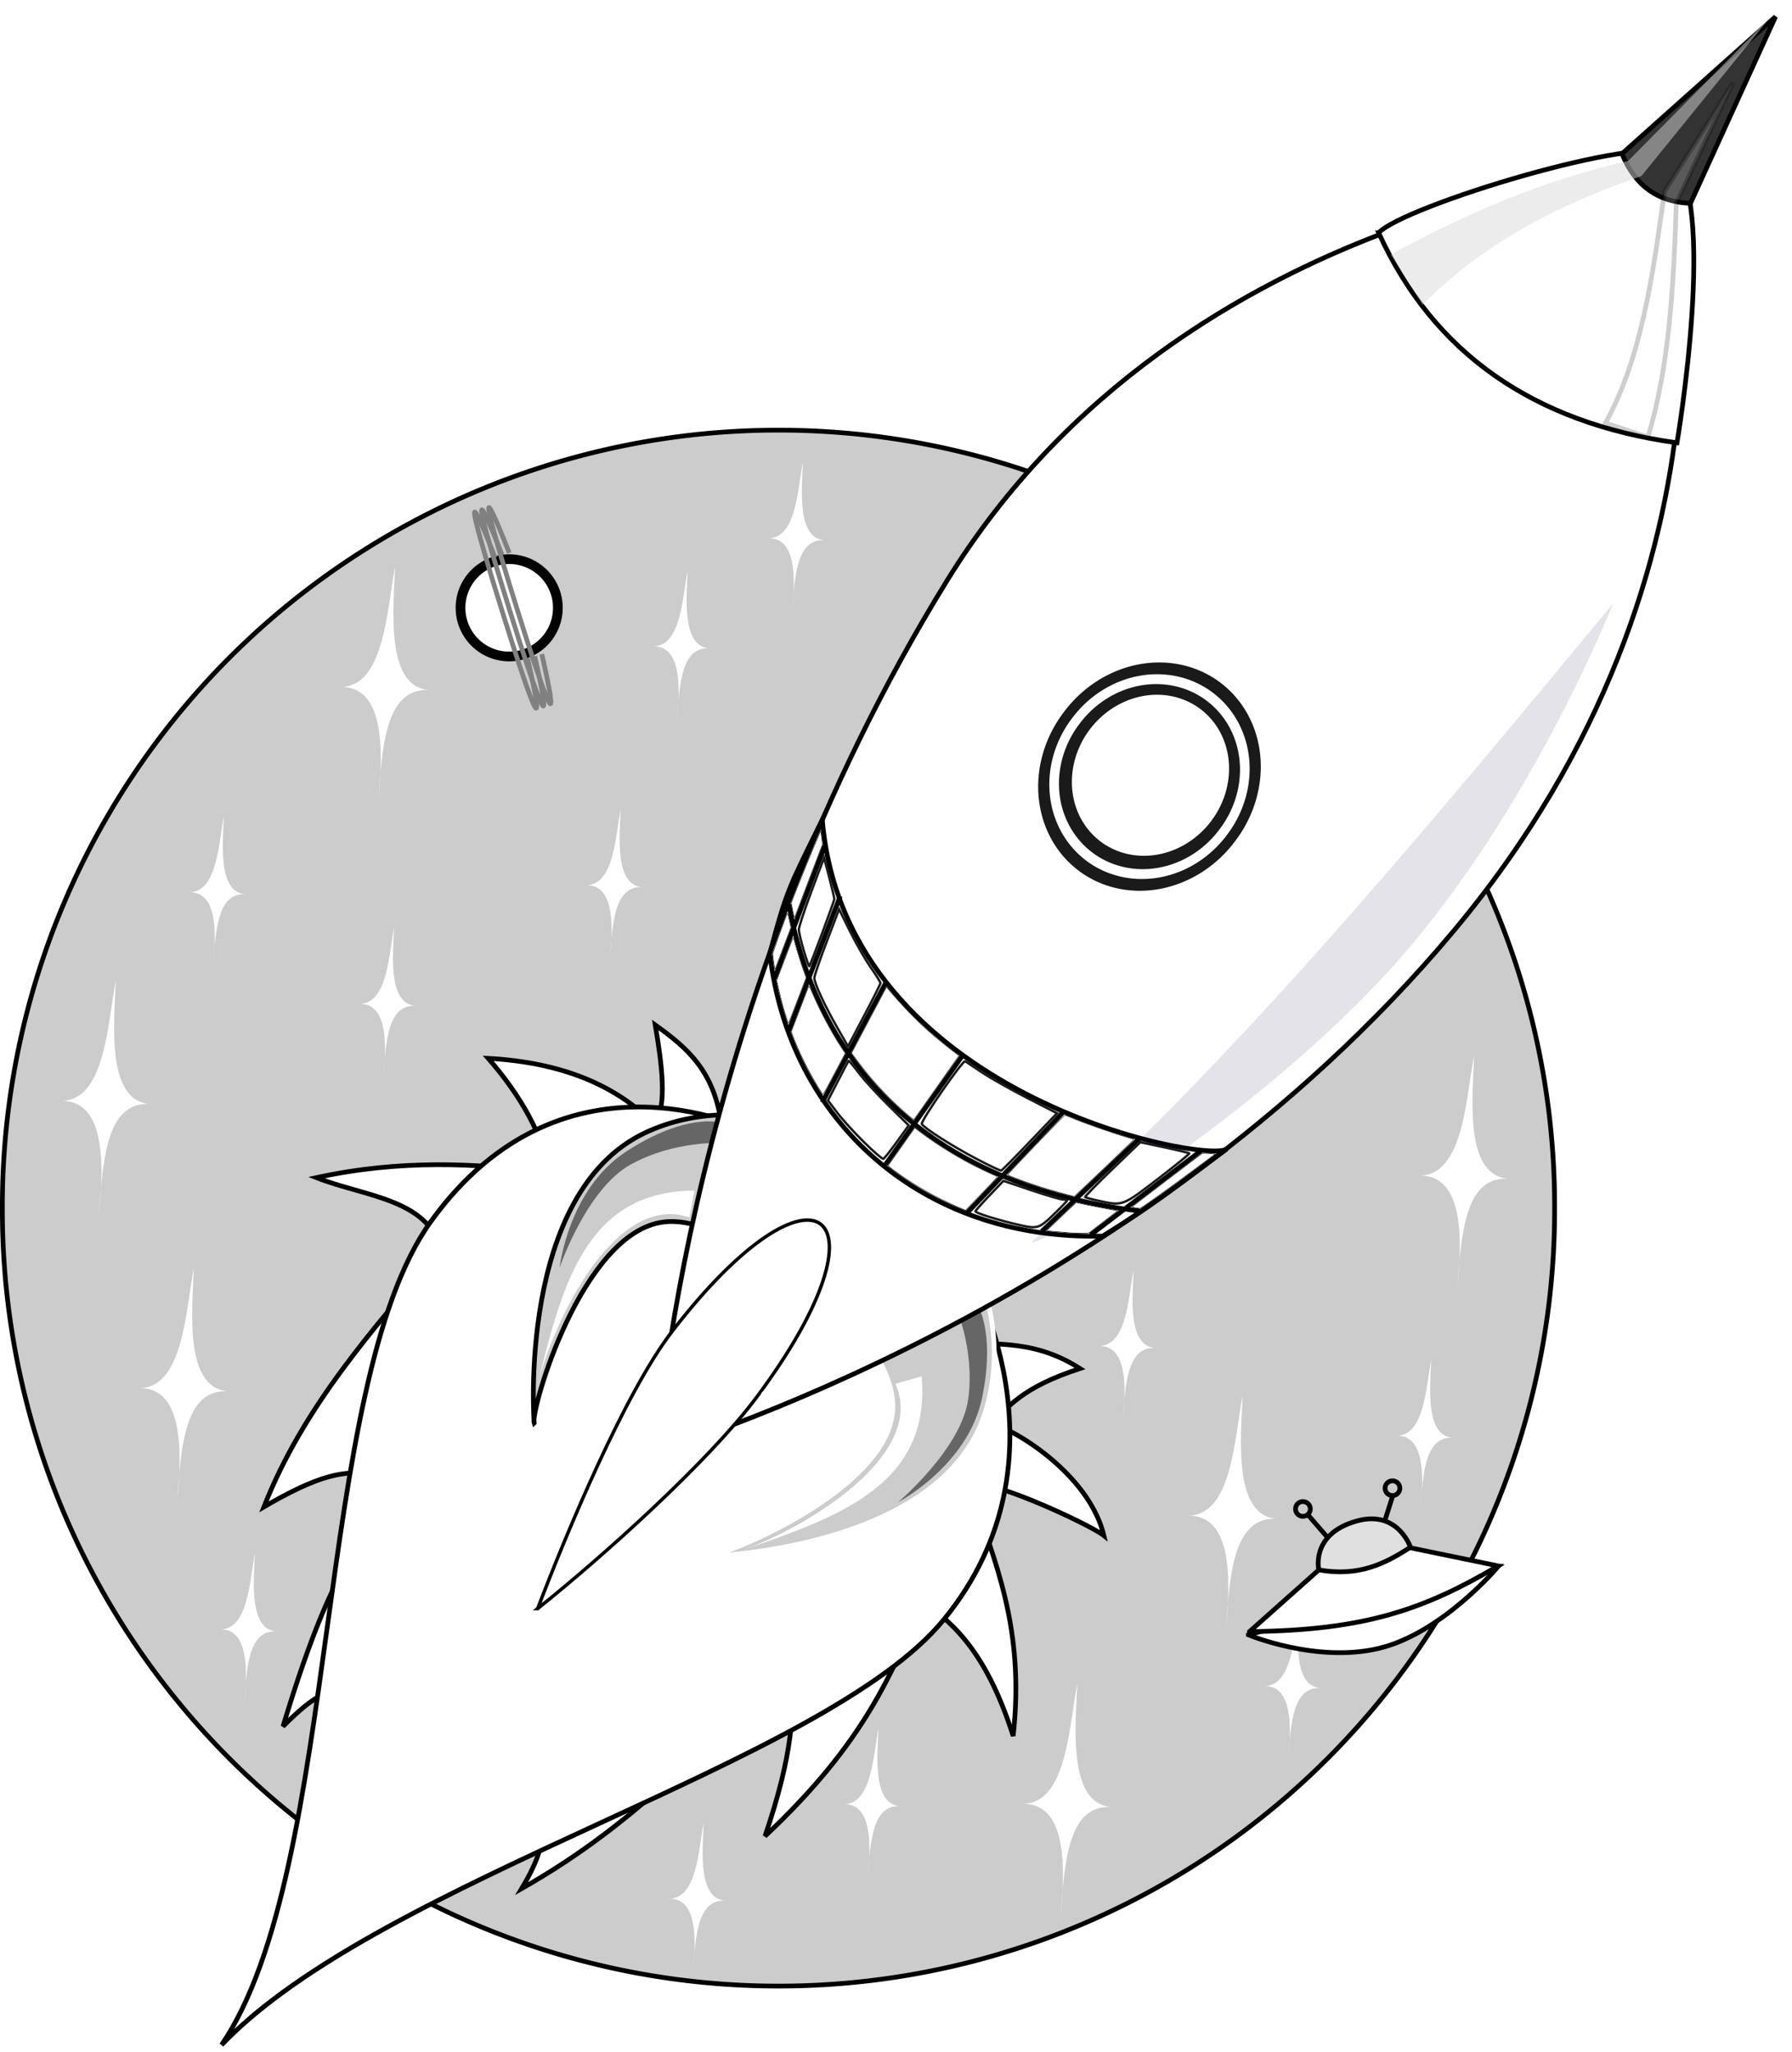 <?xml version="1.0" encoding="UTF-8" standalone="no"?>
<!-- Created with Inkscape (http://www.inkscape.org/) -->

<svg
   xmlns:dc="http://purl.org/dc/elements/1.1/"
   xmlns:cc="http://creativecommons.org/ns#"
   xmlns:rdf="http://www.w3.org/1999/02/22-rdf-syntax-ns#"
   xmlns:svg="http://www.w3.org/2000/svg"
   xmlns="http://www.w3.org/2000/svg"
   xmlns:xlink="http://www.w3.org/1999/xlink"
   xmlns:sodipodi="http://sodipodi.sourceforge.net/DTD/sodipodi-0.dtd"
   xmlns:inkscape="http://www.inkscape.org/namespaces/inkscape"
   width="379.32"
   height="434.43"
   id="svg2"
   version="1.1"
   inkscape:version="0.48.1 "
   sodipodi:docname="cartoon_rocket_black_white_line_art_coloring_book_colouring.svg"
   inkscape:export-filename="/media/disk-1/home/user/Documents/Projects/Krita.org/krocket.png"
   inkscape:export-xdpi="28.469999"
   inkscape:export-ydpi="28.469999">
  <defs
     id="defs4">
    <linearGradient
       id="linearGradient3713">
      <stop
         style="stop-color:#939393;stop-opacity:1;"
         offset="0"
         id="stop3715" />
      <stop
         id="stop3729"
         offset="0.062"
         style="stop-color:#393939;stop-opacity:1;" />
      <stop
         id="stop3725"
         offset="0.125"
         style="stop-color:#3a3a3a;stop-opacity:1;" />
      <stop
         id="stop3723"
         offset="0.25"
         style="stop-color:#424242;stop-opacity:1;" />
      <stop
         id="stop3721"
         offset="0.397"
         style="stop-color:#343434;stop-opacity:1;" />
      <stop
         style="stop-color:#9b9b9b;stop-opacity:1;"
         offset="0.723"
         id="stop3727" />
      <stop
         style="stop-color:#424242;stop-opacity:1;"
         offset="1"
         id="stop3717" />
    </linearGradient>
    <inkscape:perspective
       sodipodi:type="inkscape:persp3d"
       inkscape:vp_x="0 : 526.18109 : 1"
       inkscape:vp_y="0 : 1000 : 0"
       inkscape:vp_z="744.09448 : 526.18109 : 1"
       inkscape:persp3d-origin="372.04724 : 350.78739 : 1"
       id="perspective10" />
    <filter
       id="filter4131"
       inkscape:menu-tooltip="Draws a black outline around"
       inkscape:menu="ABCs"
       inkscape:label="Black outline"
       color-interpolation-filters="sRGB">
      <feGaussianBlur
         id="feGaussianBlur4133"
         stdDeviation="2"
         in="SourceAlpha"
         result="result0" />
      <feComposite
         id="feComposite4135"
         in2="result0"
         result="result3"
         operator="arithmetic"
         in="SourceGraphic"
         k2="1"
         k3="10"
         k1="0"
         k4="0" />
      <feComposite
         id="feComposite4137"
         in2="result3"
         operator="in"
         in="result3"
         result="result4" />
    </filter>
    <inkscape:perspective
       sodipodi:type="inkscape:persp3d"
       inkscape:vp_x="0 : 526.18109 : 1"
       inkscape:vp_y="0 : 1000 : 0"
       inkscape:vp_z="744.09448 : 526.18109 : 1"
       inkscape:persp3d-origin="372.04724 : 350.78739 : 1"
       id="perspective2910" />
    <linearGradient
       gradientUnits="userSpaceOnUse"
       y2="162.974"
       x2="217.996"
       y1="343.012"
       x1="217.996"
       id="linearGradient2818"
       xlink:href="#linearGradient3314"
       inkscape:collect="always" />
    <linearGradient
       gradientUnits="userSpaceOnUse"
       y2="416.738"
       x2="239"
       y1="-1.331"
       x1="239"
       id="linearGradient2816"
       xlink:href="#linearGradient3292"
       inkscape:collect="always" />
    <linearGradient
       y2="420.031"
       x2="292.75"
       y1="7.1270186e-08"
       x1="292.75"
       gradientTransform="translate(-612.736,-68.331)"
       gradientUnits="userSpaceOnUse"
       id="linearGradient2814"
       xlink:href="#linearGradient3292"
       inkscape:collect="always" />
    <linearGradient
       y2="420.031"
       x2="292.75"
       y1="-2.8303274e-14"
       x1="292.75"
       gradientTransform="translate(-612.736,-68.331)"
       gradientUnits="userSpaceOnUse"
       id="linearGradient2812"
       xlink:href="#linearGradient3292"
       inkscape:collect="always" />
    <linearGradient
       gradientUnits="userSpaceOnUse"
       y2="534.858"
       x2="143.181"
       y1="654.738"
       x1="143.181"
       id="linearGradient2806"
       xlink:href="#linearGradient3353"
       inkscape:collect="always" />
    <linearGradient
       gradientTransform="translate(29.179,2.7308505e-6)"
       y2="535.286"
       x2="77.234"
       y1="653.558"
       x1="77.234"
       gradientUnits="userSpaceOnUse"
       id="linearGradient2782"
       xlink:href="#linearGradient3367"
       inkscape:collect="always" />
    <inkscape:perspective
       sodipodi:type="inkscape:persp3d"
       inkscape:vp_x="0 : 328.194 : 1"
       inkscape:vp_y="0 : 1000 : 0"
       inkscape:vp_z="839.47198 : 328.194 : 1"
       inkscape:persp3d-origin="419.73599 : 218.796 : 1"
       id="perspective34" />
    <linearGradient
       gradientUnits="userSpaceOnUse"
       y2="534.974"
       x2="232.977"
       y1="656.388"
       x1="232.977"
       id="linearGradient3359"
       xlink:href="#linearGradient3353"
       inkscape:collect="always" />
    <inkscape:perspective
       sodipodi:type="inkscape:persp3d"
       inkscape:vp_x="0 : 526.18109 : 1"
       inkscape:vp_y="0 : 1000 : 0"
       inkscape:vp_z="744.09448 : 526.18109 : 1"
       inkscape:persp3d-origin="372.04724 : 350.78739 : 1"
       id="perspective2469" />
    <inkscape:perspective
       id="perspective32"
       inkscape:persp3d-origin="292.73651 : 218.796 : 1"
       inkscape:vp_z="585.47302 : 328.194 : 1"
       inkscape:vp_y="0 : 1000 : 0"
       inkscape:vp_x="0 : 328.194 : 1"
       sodipodi:type="inkscape:persp3d" />
    <linearGradient
       id="linearGradient3292">
      <stop
         id="stop3294"
         offset="0"
         style="stop-color:#8f9495;stop-opacity:1" />
      <stop
         id="stop3296"
         offset="1"
         style="stop-color:#222b2d;stop-opacity:1" />
    </linearGradient>
    <linearGradient
       id="linearGradient3314">
      <stop
         id="stop3316"
         offset="0"
         style="stop-color:#ff11d0;stop-opacity:1;" />
      <stop
         id="stop3318"
         offset="1"
         style="stop-color:#ff4ddd;stop-opacity:1;" />
    </linearGradient>
    <linearGradient
       id="linearGradient3353">
      <stop
         id="stop3355"
         offset="0"
         style="stop-color:#20292b;stop-opacity:1" />
      <stop
         style="stop-color:#20292b;stop-opacity:1"
         offset="0.5"
         id="stop3363" />
      <stop
         style="stop-color:#31393b;stop-opacity:1"
         offset="0.51"
         id="stop3361" />
      <stop
         id="stop3357"
         offset="1"
         style="stop-color:#787d7f;stop-opacity:1" />
    </linearGradient>
    <linearGradient
       id="linearGradient3367">
      <stop
         style="stop-color:#ff00d0;stop-opacity:1"
         offset="0"
         id="stop3369" />
      <stop
         id="stop3371"
         offset="0.5"
         style="stop-color:#ff00d0;stop-opacity:1" />
      <stop
         id="stop3373"
         offset="0.51"
         style="stop-color:#ff00d0;stop-opacity:1" />
      <stop
         style="stop-color:#ff6ae2;stop-opacity:1"
         offset="1"
         id="stop3375" />
    </linearGradient>
    <linearGradient
       inkscape:collect="always"
       xlink:href="#linearGradient3367"
       id="linearGradient2607"
       gradientUnits="userSpaceOnUse"
       x1="68.39"
       y1="653.49"
       x2="68.39"
       y2="535.186"
       gradientTransform="translate(895.487,4.258)" />
    <linearGradient
       inkscape:collect="always"
       xlink:href="#linearGradient3314"
       id="linearGradient2613"
       gradientUnits="userSpaceOnUse"
       x1="317.724"
       y1="353.604"
       x2="317.724"
       y2="125.048"
       gradientTransform="translate(895.487,4.258)" />
    <linearGradient
       inkscape:collect="always"
       xlink:href="#linearGradient3353"
       id="linearGradient2674"
       x1="520.04"
       y1="656.388"
       x2="520.04"
       y2="535.079"
       gradientUnits="userSpaceOnUse" />
    <inkscape:perspective
       id="perspective2783"
       inkscape:persp3d-origin="372.04724 : 350.78739 : 1"
       inkscape:vp_z="744.09448 : 526.18109 : 1"
       inkscape:vp_y="0 : 1000 : 0"
       inkscape:vp_x="0 : 526.18109 : 1"
       sodipodi:type="inkscape:persp3d" />
    <inkscape:perspective
       id="perspective28"
       inkscape:persp3d-origin="239.9045 : 218.24599 : 1"
       inkscape:vp_z="479.80899 : 327.36899 : 1"
       inkscape:vp_y="0 : 1000 : 0"
       inkscape:vp_x="0 : 327.36899 : 1"
       sodipodi:type="inkscape:persp3d" />
    <linearGradient
       inkscape:collect="always"
       xlink:href="#linearGradient3353"
       id="linearGradient4571"
       gradientUnits="userSpaceOnUse"
       x1="143.181"
       y1="654.738"
       x2="143.181"
       y2="534.858" />
    <linearGradient
       inkscape:collect="always"
       xlink:href="#linearGradient3353"
       id="linearGradient4573"
       gradientUnits="userSpaceOnUse"
       x1="143.181"
       y1="654.738"
       x2="143.181"
       y2="534.858" />
    <linearGradient
       inkscape:collect="always"
       xlink:href="#linearGradient3353"
       id="linearGradient4575"
       gradientUnits="userSpaceOnUse"
       x1="143.181"
       y1="654.738"
       x2="143.181"
       y2="534.858" />
    <linearGradient
       inkscape:collect="always"
       xlink:href="#linearGradient3353"
       id="linearGradient4577"
       gradientUnits="userSpaceOnUse"
       x1="143.181"
       y1="654.738"
       x2="143.181"
       y2="534.858" />
    <linearGradient
       inkscape:collect="always"
       xlink:href="#linearGradient3353"
       id="linearGradient4579"
       gradientUnits="userSpaceOnUse"
       x1="143.181"
       y1="654.738"
       x2="143.181"
       y2="534.858" />
    <linearGradient
       inkscape:collect="always"
       xlink:href="#linearGradient3713"
       id="linearGradient4689"
       gradientUnits="userSpaceOnUse"
       x1="412.147"
       y1="412.304"
       x2="451.666"
       y2="414.525" />
    <filter
       id="filter4758"
       inkscape:menu-tooltip="Draws a black outline around"
       inkscape:menu="ABCs"
       inkscape:label="Black outline"
       color-interpolation-filters="sRGB">
      <feGaussianBlur
         id="feGaussianBlur4760"
         stdDeviation="2"
         in="SourceAlpha"
         result="result0" />
      <feComposite
         id="feComposite4762"
         in2="result0"
         result="result3"
         operator="arithmetic"
         in="SourceGraphic"
         k2="1"
         k3="10"
         k1="0"
         k4="0" />
      <feComposite
         id="feComposite4764"
         in2="result3"
         operator="in"
         in="result3"
         result="result4" />
    </filter>
    <filter
       id="filter4766"
       inkscape:menu-tooltip="Draws a black outline around"
       inkscape:menu="ABCs"
       inkscape:label="Black outline"
       color-interpolation-filters="sRGB">
      <feGaussianBlur
         id="feGaussianBlur4768"
         stdDeviation="2"
         in="SourceAlpha"
         result="result0" />
      <feComposite
         id="feComposite4770"
         in2="result0"
         result="result3"
         operator="arithmetic"
         in="SourceGraphic"
         k2="1"
         k3="10"
         k1="0"
         k4="0" />
      <feComposite
         id="feComposite4772"
         in2="result3"
         operator="in"
         in="result3"
         result="result4" />
    </filter>
    <linearGradient
       inkscape:collect="always"
       xlink:href="#linearGradient3353"
       id="linearGradient4774"
       gradientUnits="userSpaceOnUse"
       x1="143.181"
       y1="654.738"
       x2="143.181"
       y2="534.858" />
    <linearGradient
       inkscape:collect="always"
       xlink:href="#linearGradient3353"
       id="linearGradient4841"
       gradientUnits="userSpaceOnUse"
       x1="143.181"
       y1="654.738"
       x2="143.181"
       y2="534.858" />
    <linearGradient
       inkscape:collect="always"
       xlink:href="#linearGradient3713"
       id="linearGradient4848"
       gradientUnits="userSpaceOnUse"
       x1="412.147"
       y1="412.304"
       x2="451.666"
       y2="414.525" />
    <filter
       id="filter4961"
       inkscape:menu-tooltip="Draws a black outline around"
       inkscape:menu="ABCs"
       inkscape:label="Black outline"
       color-interpolation-filters="sRGB">
      <feGaussianBlur
         id="feGaussianBlur4963"
         stdDeviation="2"
         in="SourceAlpha"
         result="result0" />
      <feComposite
         id="feComposite4965"
         in2="result0"
         result="result3"
         operator="arithmetic"
         in="SourceGraphic"
         k2="1"
         k3="10" />
      <feComposite
         id="feComposite4967"
         in2="result3"
         k2="1"
         operator="in"
         in="result3"
         result="result4" />
    </filter>
    <linearGradient
       inkscape:collect="always"
       xlink:href="#linearGradient3713"
       id="linearGradient3324"
       gradientUnits="userSpaceOnUse"
       x1="412.147"
       y1="412.304"
       x2="451.666"
       y2="414.525" />
    <linearGradient
       inkscape:collect="always"
       xlink:href="#linearGradient3713"
       id="linearGradient3379"
       gradientUnits="userSpaceOnUse"
       x1="412.147"
       y1="412.304"
       x2="451.666"
       y2="414.525" />
  </defs>
  <sodipodi:namedview
     id="base"
     pagecolor="#ffffff"
     bordercolor="#666666"
     borderopacity="1.0"
     inkscape:pageopacity="0.0"
     inkscape:pageshadow="2"
     inkscape:zoom="4"
     inkscape:cx="274.12988"
     inkscape:cy="254.02144"
     inkscape:document-units="px"
     inkscape:current-layer="layer1"
     showgrid="false"
     inkscape:window-width="971"
     inkscape:window-height="841"
     inkscape:window-x="746"
     inkscape:window-y="38"
     inkscape:window-maximized="1" />
  <g
     inkscape:label="Layer 1"
     inkscape:groupmode="layer"
     id="layer1"
     transform="translate(-128.672,-306.324)">
    <path
       sodipodi:type="arc"
       style="fill:#cccccc;fill-rule:evenodd;stroke:#000000;stroke-width:1px;stroke-linecap:butt;stroke-linejoin:miter;stroke-opacity:1"
       id="path2816"
       sodipodi:cx="364.28571"
       sodipodi:cy="488.07648"
       sodipodi:rx="164.28572"
       sodipodi:ry="164.28572"
       d="m 528.571,488.076 a 164.286,164.286 0 1 1 -328.571,0 164.286,164.286 0 1 1 328.571,0 z"
       transform="translate(-70.828,74)" />
    <path
       style="fill:#ffffff;stroke:none"
       d="m 200.768,451.758 c 9.321,-0.101 9.772,-16.462 11.536,-25.446 -0.41,9.453 -2.014,25.68 7.464,26.125 -9.569,-0.818 -10.172,12.07 -11.027,23.241 1.155,-10.893 1.206,-24.116 -7.973,-23.92 z"
       id="path3778"
       sodipodi:nodetypes="ccccc"
       inkscape:connector-curvature="0" />
    <use
       x="0"
       y="0"
       xlink:href="#path3778"
       id="use3780"
       transform="translate(179.404,175.435)"
       width="744.094"
       height="1052.362" />
    <use
       x="0"
       y="0"
       xlink:href="#use3780"
       id="use3782"
       transform="translate(-222,-27)"
       width="744.094"
       height="1052.362" />
    <use
       x="0"
       y="0"
       xlink:href="#use3782"
       id="use3784"
       transform="translate(-16.525,-60.808)"
       width="744.094"
       height="1052.362" />
    <use
       x="0"
       y="0"
       xlink:href="#use3784"
       id="use3786"
       transform="translate(203.525,148.808)"
       width="744.094"
       height="1052.362" />
    <use
       x="0"
       y="0"
       xlink:href="#use3786"
       id="use3788"
       transform="translate(84,-133)"
       width="744.094"
       height="1052.362" />
    <use
       x="0"
       y="0"
       xlink:href="#use3780"
       id="use3790"
       transform="matrix(0.632,0,0,0.632,156.063,266.883)"
       width="744.094"
       height="1052.362" />
    <use
       x="0"
       y="0"
       xlink:href="#use3790"
       id="use3792"
       transform="translate(28,-53)"
       width="744.094"
       height="1052.362" />
    <use
       x="0"
       y="0"
       xlink:href="#use3792"
       id="use3794"
       transform="translate(-63,-19)"
       width="744.094"
       height="1052.362" />
    <use
       x="0"
       y="0"
       xlink:href="#use3794"
       id="use3796"
       transform="translate(-108.565,-97.556)"
       width="744.094"
       height="1052.362" />
    <use
       x="0"
       y="0"
       xlink:href="#use3796"
       id="use3798"
       transform="translate(-47.979,25.126)"
       width="744.094"
       height="1052.362" />
    <use
       x="0"
       y="0"
       xlink:href="#use3798"
       id="use3800"
       transform="translate(62.161,-75.68)"
       width="744.094"
       height="1052.362" />
    <use
       x="0"
       y="0"
       xlink:href="#use3800"
       id="use3802"
       transform="translate(24.383,-22.889)"
       width="744.094"
       height="1052.362" />
    <use
       x="0"
       y="0"
       xlink:href="#use3802"
       id="use3804"
       transform="translate(16,268)"
       width="744.094"
       height="1052.362" />
    <use
       x="0"
       y="0"
       xlink:href="#use3804"
       id="use3806"
       transform="translate(-37,20)"
       width="744.094"
       height="1052.362" />
    <use
       x="0"
       y="0"
       xlink:href="#use3806"
       id="use3808"
       transform="translate(-95,-57)"
       width="744.094"
       height="1052.362" />
    <use
       height="1052.362"
       width="744.094"
       transform="translate(-84.002,1.509)"
       id="use3914"
       xlink:href="#use3796"
       y="0"
       x="0" />
    <path
       style="fill:#ffffff;fill-opacity:1;stroke:#000000;stroke-width:1px;stroke-linecap:butt;stroke-linejoin:miter;stroke-opacity:1"
       d="m 392.934,652.414 c 0,0 14.433,6.041 27.675,2.844 13.242,-3.197 24.966,-17.064 24.966,-17.064 l -52.641,14.22 z"
       id="path3870"
       sodipodi:nodetypes="cscc"
       inkscape:connector-curvature="0" />
    <path
       style="fill:#ffffff;fill-opacity:0.385;stroke:#000000;stroke-width:1px;stroke-linecap:butt;stroke-linejoin:miter;stroke-opacity:1"
       d="m 407.828,638.667 c 0,0 -1.8,-7.54 7.917,-10.325 8.838,-2.533 11.496,5.564 11.496,5.564 0,0 -3,5.626 -8.976,6.583 -5.976,0.957 -10.097,-1.919 -10.437,-1.822 z"
       id="path3872"
       sodipodi:nodetypes="cscsc"
       inkscape:connector-curvature="0" />
    <path
       style="fill:#ffffff;stroke:#000000;stroke-width:1px;stroke-linecap:butt;stroke-linejoin:miter;stroke-opacity:1"
       d="m 393.159,651.723 14.669,-13.056 c 8.503,1.498 14.045,-1.355 19.243,-4.712 l 18.723,3.864 c -15.556,9.136 -28.029,13.67 -52.635,13.905 z"
       id="path3868"
       sodipodi:nodetypes="ccccc"
       inkscape:connector-curvature="0" />
    <path
       style="fill:none;stroke:#000000;stroke-width:1px;stroke-linecap:butt;stroke-linejoin:miter;stroke-opacity:1"
       d="m 421.729,628.485 2.405,-7.566"
       id="path3874"
       inkscape:connector-curvature="0" />
    <path
       style="fill:none;stroke:#000000;stroke-width:1px;stroke-linecap:butt;stroke-linejoin:miter;stroke-opacity:1"
       d="m 409.48,631.563 -4.435,-5.11"
       id="path3876"
       inkscape:connector-curvature="0" />
    <path
       sodipodi:type="arc"
       style="fill:#cccccc;fill-opacity:1;stroke:#000000"
       id="path3878"
       sodipodi:cx="490.25"
       sodipodi:cy="553.48718"
       sodipodi:rx="1.5625"
       sodipodi:ry="1.5625"
       d="m 491.812,553.487 a 1.562,1.562 0 1 1 -3.125,0 1.562,1.562 0 1 1 3.125,0 z"
       transform="matrix(0.962,-0.272,0.272,0.962,-198.745,222.262)" />
    <path
       d="m 491.812,553.487 a 1.562,1.562 0 1 1 -3.125,0 1.562,1.562 0 1 1 3.125,0 z"
       sodipodi:ry="1.5625"
       sodipodi:rx="1.5625"
       sodipodi:cy="553.48718"
       sodipodi:cx="490.25"
       id="path3880"
       style="fill:#cccccc;fill-opacity:1;stroke:#000000"
       sodipodi:type="arc"
       transform="matrix(0.962,-0.272,0.272,0.962,-217.703,226.654)" />
    <path
       sodipodi:type="arc"
       style="fill:#ffffff;fill-opacity:1;stroke:#000000;stroke-width:2.614;stroke-miterlimit:4;stroke-opacity:1;stroke-dasharray:none"
       id="path3891"
       sodipodi:cx="300.16684"
       sodipodi:cy="383.0856"
       sodipodi:rx="13.081475"
       sodipodi:ry="13.081475"
       d="m 313.248,383.086 a 13.081,13.081 0 1 1 -26.163,0 13.081,13.081 0 1 1 26.163,0 z"
       transform="matrix(0.234,0.752,-0.752,0.234,454.295,119.63)" />
    <path
       style="fill:none;stroke:#808080;stroke-width:1px;stroke-linecap:butt;stroke-linejoin:miter;stroke-opacity:1"
       d="m 233.457,424.328 c 0,0 -10.748,-27.926 1.516,11.411 12.264,39.336 5.374,9.989 5.374,9.989"
       id="path3895"
       sodipodi:nodetypes="csc"
       inkscape:connector-curvature="0" />
    <path
       sodipodi:nodetypes="csc"
       id="path3897"
       d="m 234.961,423.86 c 0,0 -10.748,-27.925 1.516,11.411 12.264,39.336 5.374,9.989 5.374,9.989"
       style="fill:none;stroke:#808080;stroke-width:1px;stroke-linecap:butt;stroke-linejoin:miter;stroke-opacity:1"
       inkscape:connector-curvature="0" />
    <path
       style="fill:none;stroke:#808080;stroke-width:1px;stroke-linecap:butt;stroke-linejoin:miter;stroke-opacity:1"
       d="m 236.464,423.391 c 0,0 -10.748,-27.925 1.516,11.411 12.264,39.336 5.374,9.989 5.374,9.989"
       id="path3899"
       sodipodi:nodetypes="csc"
       inkscape:connector-curvature="0" />
    <path
       style="fill:#ff0000;fill-opacity:1;stroke:#1a1a1a;stroke-width:0.5"
       d=""
       id="path2874" />
    <path
       style="fill:#ffffff;stroke:#000000;stroke-width:1px;stroke-linecap:butt;stroke-linejoin:miter;stroke-opacity:1;filter:url(#filter4961)"
       d="m 281.513,545.524 c -1.291,-12.543 -7.629,-17.514 -14.142,-22.223 1.434,8.505 2.502,16.645 0,21.213 -7.97,-8.211 -19.389,-13.261 -35.355,-14.142 7.056,8.081 11.41,16.162 13.132,24.244 -15.685,-2.105 -31.826,-2.843 -49.497,1.01 9.962,3.944 23.611,4.509 26.264,15.152 -14.189,16.837 -28.979,33.206 -37.376,54.548 9.755,-5.684 19.143,-9.901 26.264,-5.051 -7.393,17.09 -11.653,16.637 -22.223,51.518 11.167,-11.254 10.486,-5.273 15.152,-7.071 l 39.396,23.234 c -1.04,5.754 2.914,6.514 -4.041,18.183 25.485,-14.489 37.719,-30.304 56.569,-45.457 1.493,7.117 0.763,17.264 -5.051,34.345 21.385,-20.073 26.798,-34.59 33.335,-49.497 7.212,4.544 13.967,11.823 19.193,28.284 2.553,-23.093 -4.006,-37.073 -9.091,-52.528 0.808,-3.717 25.378,7.774 28.284,10.102 -3.609,-15.106 -24.427,-25.427 -24.244,-23.234 4.037,-4.041 6.835,-8.081 19.193,-12.122 -10.858,-6.939 -19.619,-4.444 -29.294,-6.061 l -46.467,-44.447 z"
       id="path2846"
       sodipodi:nodetypes="ccccccccccccccccccccccc"
       inkscape:connector-curvature="0" />
    <path
       style="fill:#ffffff;stroke:#000000;stroke-width:1px;stroke-linecap:butt;stroke-linejoin:miter;stroke-opacity:1;filter:url(#filter4961)"
       d="m 289.143,546.362 c 0,0 -40.577,-21.33 -69.286,18.571 -24.985,34.726 -18.785,136.784 -44.286,174.286 33.845,-35.384 127.723,-59.308 152.857,-90 28.276,-34.529 5,-74.286 5,-74.286 l -44.286,-28.571 z"
       id="path2826"
       sodipodi:nodetypes="cscscc"
       inkscape:connector-curvature="0" />
    <path
       style="fill:#ffffff;stroke:none;filter:url(#filter4961)"
       d="m 180,734.362 c 49.148,-58.719 85.358,-55.328 114,-89 21.391,-25.148 12,-56 -3,-64 -15,-8 -54.741,-4.92 -65,28 -11.167,35.833 -11.344,65.656 -46,125 z"
       id="path3810"
       sodipodi:nodetypes="csssc"
       inkscape:connector-curvature="0" />
    <path
       inkscape:connector-curvature="0"
       style="fill:#cccccc;stroke:#ffffff;stroke-width:1px;stroke-linecap:butt;stroke-linejoin:miter;stroke-opacity:1;filter:url(#filter4961)"
       d="m 278.011,635.808 c 0,0 48.748,-1.092 58.841,-29.419 8.056,-22.608 -6.71,-51.479 -22.006,-37.667 -14.772,13.34 3.161,22.817 2.809,35.69 -0.478,17.448 -36.999,31.954 -39.644,31.397 z"
       id="path2822"
       sodipodi:nodetypes="csssc"
       inkscape:export-filename="/media/disk-1/home/user/Documents/Projects/Krita.org/krocket.png"
       inkscape:export-xdpi="28.700001"
       inkscape:export-ydpi="28.700001" />
    <path
       inkscape:connector-curvature="0"
       sodipodi:nodetypes="csssc"
       id="path2824"
       d="m 241.739,607.546 c 0,0 -3.681,-48.621 23.524,-61.436 21.712,-10.228 51.889,1.644 39.638,18.217 -11.831,16.006 -23.017,-0.915 -35.793,0.695 -17.318,2.182 -28.182,39.946 -27.369,42.525 z"
       style="fill:#cccccc;stroke:#000000;stroke-width:1px;stroke-linecap:butt;stroke-linejoin:miter;stroke-opacity:1;filter:url(#filter4961)"
       inkscape:export-filename="/media/disk-1/home/user/Documents/Projects/Krita.org/krocket.png"
       inkscape:export-xdpi="28.700001"
       inkscape:export-ydpi="28.700001" />
    <path
       inkscape:connector-curvature="0"
       sodipodi:nodetypes="cscscc"
       id="path3684"
       d="m 281.073,543.954 c 0,0 -7.133,-2.123 -19.814,6.119 -12.301,7.994 -14.127,24.583 -14.127,24.583 0,0 5.656,-16.629 15.023,-21.802 9.367,-5.173 19.473,-4.562 19.473,-4.562 l -0.554,-4.338 z"
       style="fill:#666666;stroke:none;filter:url(#filter4961)"
       inkscape:transform-center-x="-0.8790582"
       inkscape:transform-center-y="8.2283104"
       inkscape:export-filename="/media/disk-1/home/user/Documents/Projects/Krita.org/krocket.png"
       inkscape:export-xdpi="28.700001"
       inkscape:export-ydpi="28.700001" />
    <path
       inkscape:connector-curvature="0"
       style="fill:#666666;stroke:none;filter:url(#filter4961)"
       d="m 335.051,581.536 c 0,0 4.57,5.873 1.503,20.683 -2.976,14.365 -17.766,22.097 -17.766,22.097 0,0 13.435,-11.314 14.849,-21.92 1.414,-10.607 -2.828,-19.799 -2.828,-19.799 l 4.243,-1.061 z"
       id="path3682"
       sodipodi:nodetypes="cscscc"
       inkscape:export-filename="/media/disk-1/home/user/Documents/Projects/Krita.org/krocket.png"
       inkscape:export-xdpi="28.700001"
       inkscape:export-ydpi="28.700001" />
    <path
       inkscape:connector-curvature="0"
       style="fill:#ffffff;stroke:#000000;stroke-width:1px;stroke-linecap:butt;stroke-linejoin:miter;stroke-opacity:1;filter:url(#filter4961)"
       d="m 479.143,342.076 c 0,0 -99.72,5.728 -150,87.143 -55.544,89.94 -61.429,184.286 -61.429,184.286 0,0 101.124,-29.429 168.571,-110 65.324,-78.034 47.143,-160 42.857,-161.429 z"
       id="path2818"
       sodipodi:nodetypes="cscsc"
       inkscape:export-filename="/media/disk-1/home/user/Documents/Projects/Krita.org/krocket.png"
       inkscape:export-xdpi="28.700001"
       inkscape:export-ydpi="28.700001" />
    <path
       inkscape:connector-curvature="0"
       style="opacity:0.5;fill:#ffffff;stroke:none;filter:url(#filter4961)"
       d="m 423.086,360.212 c 0,0 -33.895,7.781 -68.589,43.841 -44.901,46.669 -66.114,132.583 -66.114,132.583 0,0 18.552,-55.223 77.024,-125.451 13.08,-15.71 51.483,-41.635 64.135,-41.099 3.354,-3.906 -6.456,-10.499 -6.456,-9.873 z"
       id="path3709"
       sodipodi:nodetypes="cscscc"
       inkscape:export-filename="/media/disk-1/home/user/Documents/Projects/Krita.org/krocket.png"
       inkscape:export-xdpi="28.700001"
       inkscape:export-ydpi="28.700001" />
    <path
       inkscape:connector-curvature="0"
       style="opacity:0.77;fill:#ffffff;stroke:none;filter:url(#filter4961)"
       d="m 287.5,525.362 c 0.374,14.331 -3.768,24.889 1.61,31.899 5.15,6.712 10.41,2.21 15.39,5.101 4.717,2.738 2.669,14.166 13.42,17.313 8.183,2.396 31.08,-5.313 31.08,-5.313 -24.669,13.666 -52.706,26.147 -80,38.5 3.596,-28.421 10.917,-57.75 18.5,-87.5 z"
       id="path2900"
       sodipodi:nodetypes="csssccc"
       inkscape:export-filename="/media/disk-1/home/user/Documents/Projects/Krita.org/krocket.png"
       inkscape:export-xdpi="28.700001"
       inkscape:export-ydpi="28.700001" />
    <path
       inkscape:connector-curvature="0"
       sodipodi:nodetypes="cscsc"
       id="path3680"
       d="m 272.728,590.429 c 0,0 1.582,-9.491 4.779,-15.386 3.763,-6.941 9.447,-12.19 9.447,-12.19 0,0 -3.335,7.12 -6.455,12.475 -2.898,4.973 -7.475,15.297 -7.77,15.102 z"
       style="fill:#ffffff;fill-opacity:1;stroke:none;filter:url(#filter4961)"
       inkscape:export-filename="/media/disk-1/home/user/Documents/Projects/Krita.org/krocket.png"
       inkscape:export-xdpi="28.700001"
       inkscape:export-ydpi="28.700001" />
    <path
       inkscape:connector-curvature="0"
       style="fill:#ffffff;stroke:#000000;stroke-width:0.72px;stroke-linecap:butt;stroke-linejoin:miter;stroke-opacity:1;filter:url(#filter4961)"
       d="m 242.481,646.853 c 6.098,-16.008 18.426,-45.637 28.435,-58.644 30.211,-39.262 47.733,-26.048 17.859,13.971 -10.1,13.529 -32.446,33.619 -46.294,44.673 z"
       id="path2820"
       sodipodi:nodetypes="cssc"
       inkscape:export-filename="/media/disk-1/home/user/Documents/Projects/Krita.org/krocket.png"
       inkscape:export-xdpi="28.700001"
       inkscape:export-ydpi="28.700001" />
    <path
       inkscape:connector-curvature="0"
       style="fill:#ffffff;stroke:#000000;stroke-width:1px;stroke-linecap:butt;stroke-linejoin:miter;stroke-opacity:1;filter:url(#filter4961)"
       d="m 420.5,355.612 c 11.603,25.513 32.879,40.275 63.146,44.457 0,0 8.881,-52.166 -1.396,-60.957 -5.474,-4.682 -56.566,10.834 -61.75,16.5 z"
       id="path3838"
       sodipodi:nodetypes="ccsc"
       inkscape:export-filename="/media/disk-1/home/user/Documents/Projects/Krita.org/krocket.png"
       inkscape:export-xdpi="28.700001"
       inkscape:export-ydpi="28.700001" />
    <path
       inkscape:connector-curvature="0"
       style="fill:none;stroke:#000000;stroke-width:1px;stroke-linecap:butt;stroke-linejoin:miter;stroke-opacity:1;filter:url(#filter4961)"
       d="m 302.726,479.865 c 4.978,58.63 81.382,72.845 85.61,69.701 -11.785,8.623 -14.479,11.166 -26.264,18.435 -38.381,0.957 -66.371,-24.495 -70.458,-59.852 3.727,-13.81 4.018,-13.801 11.112,-28.284 z"
       id="path2848"
       sodipodi:nodetypes="ccccc"
       inkscape:export-filename="/media/disk-1/home/user/Documents/Projects/Krita.org/krocket.png"
       inkscape:export-xdpi="28.700001"
       inkscape:export-ydpi="28.700001" />
    <path
       inkscape:connector-curvature="0"
       style="fill:none;stroke:#000000;stroke-width:1px;stroke-linecap:butt;stroke-linejoin:miter;stroke-opacity:1;filter:url(#filter4961)"
       d="m 295.655,497.795 c 5.444,30.003 25.549,58.864 74.246,64.902"
       id="path2850"
       sodipodi:nodetypes="cc"
       inkscape:export-filename="/media/disk-1/home/user/Documents/Projects/Krita.org/krocket.png"
       inkscape:export-xdpi="28.700001"
       inkscape:export-ydpi="28.700001" />
    <path
       inkscape:connector-curvature="0"
       style="fill:none;stroke:#000000;stroke-width:1px;stroke-linecap:butt;stroke-linejoin:miter;stroke-opacity:1;filter:url(#filter4961)"
       d="m 303.231,485.42 -10.607,28.032"
       id="path2852"
       inkscape:export-filename="/media/disk-1/home/user/Documents/Projects/Krita.org/krocket.png"
       inkscape:export-xdpi="28.700001"
       inkscape:export-ydpi="28.700001" />
    <path
       inkscape:connector-curvature="0"
       style="fill:none;stroke:#000000;stroke-width:1px;stroke-linecap:butt;stroke-linejoin:miter;stroke-opacity:1;filter:url(#filter4961)"
       d="m 359.547,567.748 23.486,-17.93"
       id="path2854"
       sodipodi:nodetypes="cc"
       inkscape:export-filename="/media/disk-1/home/user/Documents/Projects/Krita.org/krocket.png"
       inkscape:export-xdpi="28.700001"
       inkscape:export-ydpi="28.700001" />
    <path
       inkscape:connector-curvature="0"
       style="fill:#ff0000;stroke:#000000;stroke-width:1px;stroke-linecap:butt;stroke-linejoin:miter;stroke-opacity:1;filter:url(#filter4961)"
       d="m 295.637,524.526 10.877,-28.499"
       id="path2856"
       sodipodi:nodetypes="cc"
       inkscape:export-filename="/media/disk-1/home/user/Documents/Projects/Krita.org/krocket.png"
       inkscape:export-xdpi="28.700001"
       inkscape:export-ydpi="28.700001" />
    <path
       inkscape:connector-curvature="0"
       style="fill:none;stroke:#000000;stroke-width:1px;stroke-linecap:butt;stroke-linejoin:miter;stroke-opacity:1;filter:url(#filter4961)"
       d="m 349.193,566.99 20.708,-19.698"
       id="path2858"
       sodipodi:nodetypes="cc"
       inkscape:export-filename="/media/disk-1/home/user/Documents/Projects/Krita.org/krocket.png"
       inkscape:export-xdpi="28.700001"
       inkscape:export-ydpi="28.700001" />
    <path
       inkscape:connector-curvature="0"
       style="fill:none;stroke:#000000;stroke-width:1px;stroke-linecap:butt;stroke-linejoin:miter;stroke-opacity:1;filter:url(#filter4961)"
       d="m 316.111,552.848 16.415,-23.233"
       id="path2860"
       inkscape:export-filename="/media/disk-1/home/user/Documents/Projects/Krita.org/krocket.png"
       inkscape:export-xdpi="28.700001"
       inkscape:export-ydpi="28.700001" />
    <path
       inkscape:connector-curvature="0"
       style="fill:none;stroke:#000000;stroke-width:1px;stroke-linecap:butt;stroke-linejoin:miter;stroke-opacity:1;filter:url(#filter4961)"
       d="M 333.283,563.202 353.739,541.736"
       id="path2862"
       inkscape:export-filename="/media/disk-1/home/user/Documents/Projects/Krita.org/krocket.png"
       inkscape:export-xdpi="28.700001"
       inkscape:export-ydpi="28.700001" />
    <path
       inkscape:connector-curvature="0"
       style="fill:none;stroke:#000000;stroke-width:1px;stroke-linecap:butt;stroke-linejoin:miter;stroke-opacity:1;filter:url(#filter4961)"
       d="m 302.726,539.716 13.385,-25.254"
       id="path2864"
       inkscape:export-filename="/media/disk-1/home/user/Documents/Projects/Krita.org/krocket.png"
       inkscape:export-xdpi="28.700001"
       inkscape:export-ydpi="28.700001" />
    <path
       inkscape:connector-curvature="0"
       style="fill:#ffffff;fill-opacity:1;stroke:#1a1a1a;stroke-width:0.5;filter:url(#filter4961)"
       d="m 305.932,523.927 c -2.661,-4.652 -4.892,-9.473 -4.892,-10.574 0,-0.435 1.179,-3.887 2.62,-7.67 l 2.62,-6.878 2.336,4.714 c 1.285,2.592 3.256,6.025 4.38,7.627 1.124,1.602 2.044,3.081 2.044,3.285 0,0.204 -1.546,3.304 -3.435,6.889 l -3.435,6.518 -2.237,-3.911 0,0 z"
       id="path2866"
       inkscape:export-filename="/media/disk-1/home/user/Documents/Projects/Krita.org/krocket.png"
       inkscape:export-xdpi="28.700001"
       inkscape:export-ydpi="28.700001" />
    <path
       inkscape:connector-curvature="0"
       style="fill:#ffffff;fill-opacity:1;stroke:#1a1a1a;stroke-width:0.5;filter:url(#filter4961)"
       d="m 311.584,548.143 c -2.03,-1.995 -4.584,-4.807 -5.675,-6.249 l -1.984,-2.622 2.129,-4.128 c 1.171,-2.271 2.178,-4.191 2.237,-4.267 0.06,-0.076 1.022,1.071 2.137,2.549 1.116,1.478 3.956,4.589 6.312,6.913 l 4.283,4.226 -2.501,3.475 c -1.375,1.911 -2.669,3.533 -2.875,3.603 -0.206,0.07 -2.035,-1.505 -4.065,-3.5 z"
       id="path2868"
       inkscape:export-filename="/media/disk-1/home/user/Documents/Projects/Krita.org/krocket.png"
       inkscape:export-xdpi="28.700001"
       inkscape:export-ydpi="28.700001" />
    <path
       inkscape:connector-curvature="0"
       style="opacity:0.333;fill:#000033;fill-opacity:1;stroke:none;filter:url(#filter4961)"
       d="m 347.072,569.162 c 43.477,-38.856 83.236,-87.01 123.037,-135.057 0,0 -18.385,46.669 -48.79,79.196 -30.406,32.527 -74.246,57.983 -74.246,55.861 z"
       id="path3816"
       sodipodi:nodetypes="ccsc"
       inkscape:export-filename="/media/disk-1/home/user/Documents/Projects/Krita.org/krocket.png"
       inkscape:export-xdpi="28.700001"
       inkscape:export-ydpi="28.700001" />
    <path
       inkscape:connector-curvature="0"
       style="fill:#ffffff;fill-opacity:1;stroke:#1a1a1a;stroke-width:0.5;filter:url(#filter4961)"
       d="m 335.29,551.61 c -5.019,-2.643 -10.923,-6.41 -11.494,-7.334 -0.336,-0.544 8.691,-13.604 9.187,-13.291 0.169,0.107 1.77,1.172 3.557,2.368 1.788,1.196 6.093,3.629 9.567,5.407 l 6.317,3.232 -5.749,6.012 c -3.162,3.307 -5.892,6.063 -6.067,6.126 -0.175,0.062 -2.568,-1.071 -5.318,-2.519 z"
       id="path2870"
       inkscape:export-filename="/media/disk-1/home/user/Documents/Projects/Krita.org/krocket.png"
       inkscape:export-xdpi="28.700001"
       inkscape:export-ydpi="28.700001" />
    <path
       inkscape:connector-curvature="0"
       style="fill:#ffffff;fill-opacity:1;stroke:#1a1a1a;stroke-width:0.5;filter:url(#filter4961)"
       d="m 344.79,565.723 c -4.505,-0.996 -9.775,-2.63 -9.642,-2.989 0.078,-0.211 1.443,-1.743 3.032,-3.405 l 2.89,-3.021 5.86,1.972 c 3.223,1.084 6.253,1.975 6.735,1.979 0.481,0.004 0.875,0.101 0.875,0.215 0,0.114 -1.294,1.46 -2.875,2.99 -2.972,2.876 -3.421,3.023 -6.875,2.26 l 0,0 z"
       id="path2872"
       inkscape:export-filename="/media/disk-1/home/user/Documents/Projects/Krita.org/krocket.png"
       inkscape:export-xdpi="28.700001"
       inkscape:export-ydpi="28.700001" />
    <path
       inkscape:connector-curvature="0"
       style="fill:#ffffff;fill-opacity:1;stroke:#1a1a1a;stroke-width:0.5;filter:url(#filter4961)"
       d="m 361.424,560.566 c -1.576,-0.339 -2.943,-0.714 -3.036,-0.833 -0.094,-0.119 2.49,-2.779 5.741,-5.911 l 5.911,-5.694 5.101,1.086 c 2.806,0.597 5.182,1.167 5.281,1.266 0.099,0.099 -2.928,2.561 -6.726,5.472 -7.416,5.683 -7.372,5.667 -12.272,4.614 z"
       id="path2876"
       inkscape:export-filename="/media/disk-1/home/user/Documents/Projects/Krita.org/krocket.png"
       inkscape:export-xdpi="28.700001"
       inkscape:export-ydpi="28.700001" />
    <path
       inkscape:connector-curvature="0"
       style="fill:#ffffff;fill-opacity:1;stroke:#1a1a1a;stroke-width:0.125;filter:url(#filter4961)"
       d="m 295.032,521.493 c -0.643,-2.066 -1.043,-3.554 -1.536,-5.719 l -0.427,-1.875 1.712,-4.531 c 0.941,-2.492 1.747,-4.531 1.79,-4.531 0.043,0 0.152,0.295 0.243,0.656 0.321,1.277 1.496,5.05 1.995,6.406 l 0.506,1.375 -1.841,4.843 c -1.012,2.664 -1.873,4.844 -1.912,4.844 -0.04,5e-4 -0.278,-0.66 -0.529,-1.468 z"
       id="path2880"
       inkscape:export-filename="/media/disk-1/home/user/Documents/Projects/Krita.org/krocket.png"
       inkscape:export-xdpi="28.700001"
       inkscape:export-ydpi="28.700001" />
    <path
       inkscape:connector-curvature="0"
       style="fill:#ffffff;fill-opacity:1;stroke:#1a1a1a;stroke-width:0.125;filter:url(#filter4961)"
       d="m 296.778,500.462 c -0.072,-0.198 -0.6,-2.722 -0.615,-2.939 -0.013,-0.19 2.964,-7.626 4.695,-11.727 l 1.521,-3.603 0.218,1.416 c 0.148,0.963 0.179,1.496 0.097,1.666 -0.066,0.138 -1.365,3.541 -2.885,7.562 -1.521,4.022 -2.809,7.425 -2.864,7.562 -0.078,0.199 -0.112,0.212 -0.166,0.062 z"
       id="path2882"
       inkscape:export-filename="/media/disk-1/home/user/Documents/Projects/Krita.org/krocket.png"
       inkscape:export-xdpi="28.700001"
       inkscape:export-ydpi="28.700001" />
    <path
       inkscape:connector-curvature="0"
       style="fill:#ffffff;fill-opacity:1;stroke:#1a1a1a;stroke-width:0.5;filter:url(#filter4961)"
       d="m 298.806,507.567 c -0.569,-1.912 -1.035,-3.926 -1.035,-4.476 0,-0.549 1.2,-4.196 2.666,-8.102 l 2.666,-7.103 1.091,4.156 c 0.6,2.286 1.088,4.359 1.084,4.607 -0.006,0.432 -5.009,13.865 -5.297,14.222 -0.076,0.095 -0.605,-1.392 -1.175,-3.304 z"
       id="path2884"
       inkscape:export-filename="/media/disk-1/home/user/Documents/Projects/Krita.org/krocket.png"
       inkscape:export-xdpi="28.700001"
       inkscape:export-ydpi="28.700001" />
    <path
       inkscape:connector-curvature="0"
       style="fill:#ffffff;fill-opacity:1;stroke:#1a1a1a;stroke-width:0.125;filter:url(#filter4961)"
       d="m 292.457,510.159 c -0.114,-0.855 -0.208,-1.7 -0.208,-1.879 3.9e-4,-0.397 2.978,-8.613 3.121,-8.612 0.036,2.6e-4 0.214,0.678 0.394,1.506 l 0.328,1.505 -1.622,4.275 c -0.892,2.352 -1.663,4.384 -1.714,4.517 -0.058,0.154 -0.167,-0.324 -0.3,-1.312 l 0,0 z"
       id="path2886"
       inkscape:export-filename="/media/disk-1/home/user/Documents/Projects/Krita.org/krocket.png"
       inkscape:export-xdpi="28.700001"
       inkscape:export-ydpi="28.700001" />
    <path
       inkscape:connector-curvature="0"
       style="fill:#ffffff;fill-opacity:1;stroke:#1a1a1a;stroke-width:0.125;filter:url(#filter4961)"
       d="m 301.868,536.517 c -2.068,-3.388 -4.223,-7.747 -5.362,-10.849 l -0.344,-0.938 1.791,-4.688 c 0.985,-2.578 1.834,-4.787 1.887,-4.909 0.071,-0.164 0.287,0.224 0.832,1.5 1.538,3.6 3.918,8.082 5.943,11.191 l 0.971,1.491 -2.31,4.364 c -1.27,2.4 -2.347,4.364 -2.393,4.364 -0.046,0 -0.502,-0.687 -1.014,-1.526 l 0,0 z"
       id="path2888"
       inkscape:export-filename="/media/disk-1/home/user/Documents/Projects/Krita.org/krocket.png"
       inkscape:export-xdpi="28.700001"
       inkscape:export-ydpi="28.700001" />
    <path
       inkscape:connector-curvature="0"
       style="fill:#ffffff;fill-opacity:1;stroke:#1a1a1a;stroke-width:0.125;filter:url(#filter4961)"
       d="m 320.869,542.394 c -4.192,-3.624 -7.494,-7.161 -10.714,-11.474 l -1.238,-1.658 3.698,-6.987 3.698,-6.987 0.294,0.346 c 3.153,3.704 5.748,6.402 8.581,8.919 1.599,1.421 4.869,4.084 5.904,4.807 0.291,0.203 0.53,0.407 0.531,0.452 0.002,0.069 -9.238,13.225 -9.489,13.511 -0.045,0.051 -0.614,-0.367 -1.264,-0.929 l 0,0 z"
       id="path2890"
       inkscape:export-filename="/media/disk-1/home/user/Documents/Projects/Krita.org/krocket.png"
       inkscape:export-xdpi="28.700001"
       inkscape:export-ydpi="28.700001" />
    <path
       inkscape:connector-curvature="0"
       style="fill:#ffffff;fill-opacity:1;stroke:#1a1a1a;stroke-width:0.125;filter:url(#filter4961)"
       d="m 331.437,561.855 c -4.737,-2.018 -9.315,-4.642 -13.473,-7.721 -1.225,-0.907 -1.333,-1.02 -1.188,-1.231 0.088,-0.128 1.367,-1.939 2.841,-4.025 l 2.681,-3.792 1.295,0.975 c 3.035,2.285 7.035,4.8 10.657,6.702 1.549,0.814 4.534,2.235 5.322,2.534 0.325,0.124 0.309,0.146 -1.544,2.092 -1.03,1.082 -2.569,2.685 -3.419,3.563 l -1.546,1.596 -1.625,-0.692 z"
       id="path2892"
       inkscape:export-filename="/media/disk-1/home/user/Documents/Projects/Krita.org/krocket.png"
       inkscape:export-xdpi="28.700001"
       inkscape:export-ydpi="28.700001" />
    <path
       inkscape:connector-curvature="0"
       style="fill:#ffffff;fill-opacity:1;stroke:#1a1a1a;stroke-width:0.125;filter:url(#filter4961)"
       d="m 354.312,559.163 c -0.963,-0.252 -2.718,-0.747 -3.901,-1.1 -3.169,-0.946 -8.451,-2.861 -8.434,-3.058 0.016,-0.191 11.916,-12.587 12.083,-12.587 0.092,0 0.626,0.196 1.187,0.437 2.739,1.172 9.289,3.46 12.605,4.402 0.435,0.124 0.782,0.281 0.772,0.349 -0.014,0.096 -8.702,8.415 -12,11.49 l -0.562,0.524 -1.75,-0.458 z"
       id="path2894"
       inkscape:export-filename="/media/disk-1/home/user/Documents/Projects/Krita.org/krocket.png"
       inkscape:export-xdpi="28.700001"
       inkscape:export-ydpi="28.700001" />
    <path
       inkscape:connector-curvature="0"
       style="fill:#ffffff;fill-opacity:1;stroke:#1a1a1a;stroke-width:0.125;filter:url(#filter4961)"
       d="m 355.437,567.33 c -0.412,-0.022 -1.657,-0.124 -2.765,-0.226 -1.109,-0.102 -2.112,-0.186 -2.229,-0.186 -0.118,0 -0.195,-0.042 -0.172,-0.094 0.035,-0.078 4.535,-4.391 5.809,-5.566 l 0.392,-0.362 2.67,0.563 c 1.469,0.31 3.439,0.692 4.38,0.851 0.94,0.158 1.685,0.327 1.656,0.374 -0.029,0.048 -1.314,1.047 -2.854,2.221 -1.541,1.174 -2.886,2.22 -2.991,2.324 -0.188,0.188 -1.613,0.225 -3.895,0.102 l 0,0 z"
       id="path2896"
       inkscape:export-filename="/media/disk-1/home/user/Documents/Projects/Krita.org/krocket.png"
       inkscape:export-xdpi="28.700001"
       inkscape:export-ydpi="28.700001" />
    <path
       inkscape:connector-curvature="0"
       style="fill:#ffffff;fill-opacity:1;stroke:#1a1a1a;stroke-width:0.125;filter:url(#filter4961)"
       d="m 369.016,562.014 c -0.652,-0.1 -0.765,-0.15 -0.625,-0.281 0.244,-0.228 14.37,-10.994 14.671,-11.182 0.189,-0.118 0.574,-0.131 1.56,-0.052 l 1.309,0.105 -3.622,2.697 c -6.395,4.762 -12.18,8.888 -12.405,8.849 -0.051,-0.009 -0.45,-0.071 -0.887,-0.138 z"
       id="path2898"
       inkscape:export-filename="/media/disk-1/home/user/Documents/Projects/Krita.org/krocket.png"
       inkscape:export-xdpi="28.700001"
       inkscape:export-ydpi="28.700001" />
    <path
       inkscape:connector-curvature="0"
       style="fill:#ffffff;fill-opacity:1;stroke:none;filter:url(#filter4961)"
       d="m 242.597,598.861 c 3.427,-13.038 16.255,-40.172 31.997,-34.825 l 1.061,-5.657 c -22.972,0.009 -28.033,20.224 -33.057,40.482 z"
       id="path2902"
       sodipodi:nodetypes="cccc"
       inkscape:export-filename="/media/disk-1/home/user/Documents/Projects/Krita.org/krocket.png"
       inkscape:export-xdpi="28.700001"
       inkscape:export-ydpi="28.700001" />
    <path
       inkscape:connector-curvature="0"
       sodipodi:nodetypes="cccc"
       id="path3676"
       d="m 286.431,634.283 c 12.673,-4.596 38.532,-19.831 31.78,-35.023 l 5.537,-1.569 c 2.074,22.878 -17.598,29.752 -37.317,36.592 z"
       style="fill:#ffffff;fill-opacity:1;stroke:none;filter:url(#filter4961)"
       inkscape:transform-center-x="9.7603523"
       inkscape:transform-center-y="0.971385"
       inkscape:export-filename="/media/disk-1/home/user/Documents/Projects/Krita.org/krocket.png"
       inkscape:export-xdpi="28.700001"
       inkscape:export-ydpi="28.700001" />
    <path
       inkscape:connector-curvature="0"
       style="fill:#ffffff;fill-opacity:1;stroke:none;filter:url(#filter4961)"
       d="m 289.75,601.362 c 0,0 8.985,-3.443 14.125,-7.75 6.052,-5.071 10.062,-11.688 10.062,-11.688 0,0 -6.312,4.688 -10.938,8.812 -4.295,3.831 -13.5,10.375 -13.25,10.625 z"
       id="path3678"
       sodipodi:nodetypes="cscsc"
       inkscape:export-filename="/media/disk-1/home/user/Documents/Projects/Krita.org/krocket.png"
       inkscape:export-xdpi="28.700001"
       inkscape:export-ydpi="28.700001" />
    <path
       inkscape:connector-curvature="0"
       style="fill:#ffffff;fill-opacity:1;stroke:none;filter:url(#filter4961)"
       d="m 251.966,632.448 c 0,0 19.092,-40.659 27.577,-50.558 8.485,-9.899 19.494,-16.334 21.567,-14.849 3.371,2.414 -4.214,16.045 -7.96,22.102 -7.11,11.495 -28.102,29.063 -41.184,43.305 z"
       id="path3707"
       sodipodi:nodetypes="csssc"
       inkscape:export-filename="/media/disk-1/home/user/Documents/Projects/Krita.org/krocket.png"
       inkscape:export-xdpi="28.700001"
       inkscape:export-ydpi="28.700001" />
    <path
       inkscape:connector-curvature="0"
       style="fill:#333333;stroke:#000000;stroke-width:1px;stroke-linecap:butt;stroke-linejoin:miter;stroke-opacity:1;filter:url(#filter4961)"
       d="m 504.5,309.862 -32.5,29 c 2.79,6.905 7.71,10.261 14.5,10.5 l 18,-39.5 z"
       id="path3840"
       sodipodi:nodetypes="cccc"
       inkscape:export-filename="/media/disk-1/home/user/Documents/Projects/Krita.org/krocket.png"
       inkscape:export-xdpi="28.700001"
       inkscape:export-ydpi="28.700001" />
    <path
       inkscape:connector-curvature="0"
       style="opacity:0.7;fill:#d9d9d9;fill-opacity:1;stroke:none;filter:url(#filter4961)"
       d="m 503.342,310.007 -30.052,30.406 c -17.78,3.986 -34.305,11.111 -50.205,19.799 l 6.718,10.607 c 13.288,-13.375 29.273,-21.357 46.316,-27.224 l 27.224,-33.588 z"
       id="path3842"
       sodipodi:nodetypes="cccccc"
       inkscape:export-filename="/media/disk-1/home/user/Documents/Projects/Krita.org/krocket.png"
       inkscape:export-xdpi="28.700001"
       inkscape:export-ydpi="28.700001" />
    <path
       inkscape:connector-curvature="0"
       style="opacity:0.441;fill:#ffffff;stroke:#000000;stroke-width:1px;stroke-linecap:butt;stroke-linejoin:miter;stroke-opacity:1;filter:url(#filter4961)"
       d="m 468.5,395.862 c 7.653,-13.719 10.047,-31.382 12.5,-49 l 14.5,-23 -12,25.5 c -0.55,17.467 -1.51,34.66 -6,49.5 l -9,-3 z"
       id="path3844"
       sodipodi:nodetypes="cccccc"
       inkscape:export-filename="/media/disk-1/home/user/Documents/Projects/Krita.org/krocket.png"
       inkscape:export-xdpi="28.700001"
       inkscape:export-ydpi="28.700001" />
    <path
       inkscape:connector-curvature="0"
       style="opacity:0.191;fill:#ffffff;stroke:none;filter:url(#filter4961)"
       d="m 335,519.362 c 0,0 15,-35 43,-69 28,-34 76,-77 76,-77 0,0 -40,59 -63,91 -23,32 -56,58 -56,55 z"
       id="path3866"
       inkscape:export-filename="/media/disk-1/home/user/Documents/Projects/Krita.org/krocket.png"
       inkscape:export-xdpi="28.700001"
       inkscape:export-ydpi="28.700001" />
    <path
       sodipodi:type="arc"
       style="fill:#1a1a1a;fill-opacity:1;stroke:#1a1a1a;stroke-width:1;filter:url(#filter4961)"
       id="path2832"
       sodipodi:cx="449.51788"
       sodipodi:cy="415.96606"
       sodipodi:rx="24.243662"
       sodipodi:ry="24.243662"
       d="m 473.762,415.966 a 24.244,24.244 0 1 1 -48.487,0 24.244,24.244 0 1 1 48.487,0 z"
       transform="matrix(0.732,0.553,-0.603,0.799,293.768,-110.209)" />
    <path
       sodipodi:type="arc"
       style="fill:#ffffff;fill-opacity:1;stroke:#1a1a1a;filter:url(#filter4961)"
       id="path2834"
       sodipodi:cx="432.97662"
       sodipodi:cy="412.30426"
       sodipodi:rx="20.329321"
       sodipodi:ry="20.329321"
       d="m 453.306,412.304 a 20.329,20.329 0 1 1 -40.659,0 20.329,20.329 0 1 1 40.659,0 z"
       transform="matrix(0.648,0.489,-0.533,0.707,311.386,-32.779)" />
    <path
       transform="matrix(0.732,0.553,-0.603,0.799,293.768,-110.209)"
       d="m 470.817,415.966 a 21.3,21.023 0 1 1 -42.599,0 21.3,21.023 0 1 1 42.599,0 z"
       sodipodi:ry="21.023373"
       sodipodi:rx="21.299593"
       sodipodi:cy="415.96606"
       sodipodi:cx="449.51788"
       id="path3733"
       style="fill:none;stroke:#ffffff;stroke-width:2.148;stroke-miterlimit:4;stroke-dasharray:none;filter:url(#filter4961)"
       sodipodi:type="arc" />
  </g>
</svg>
